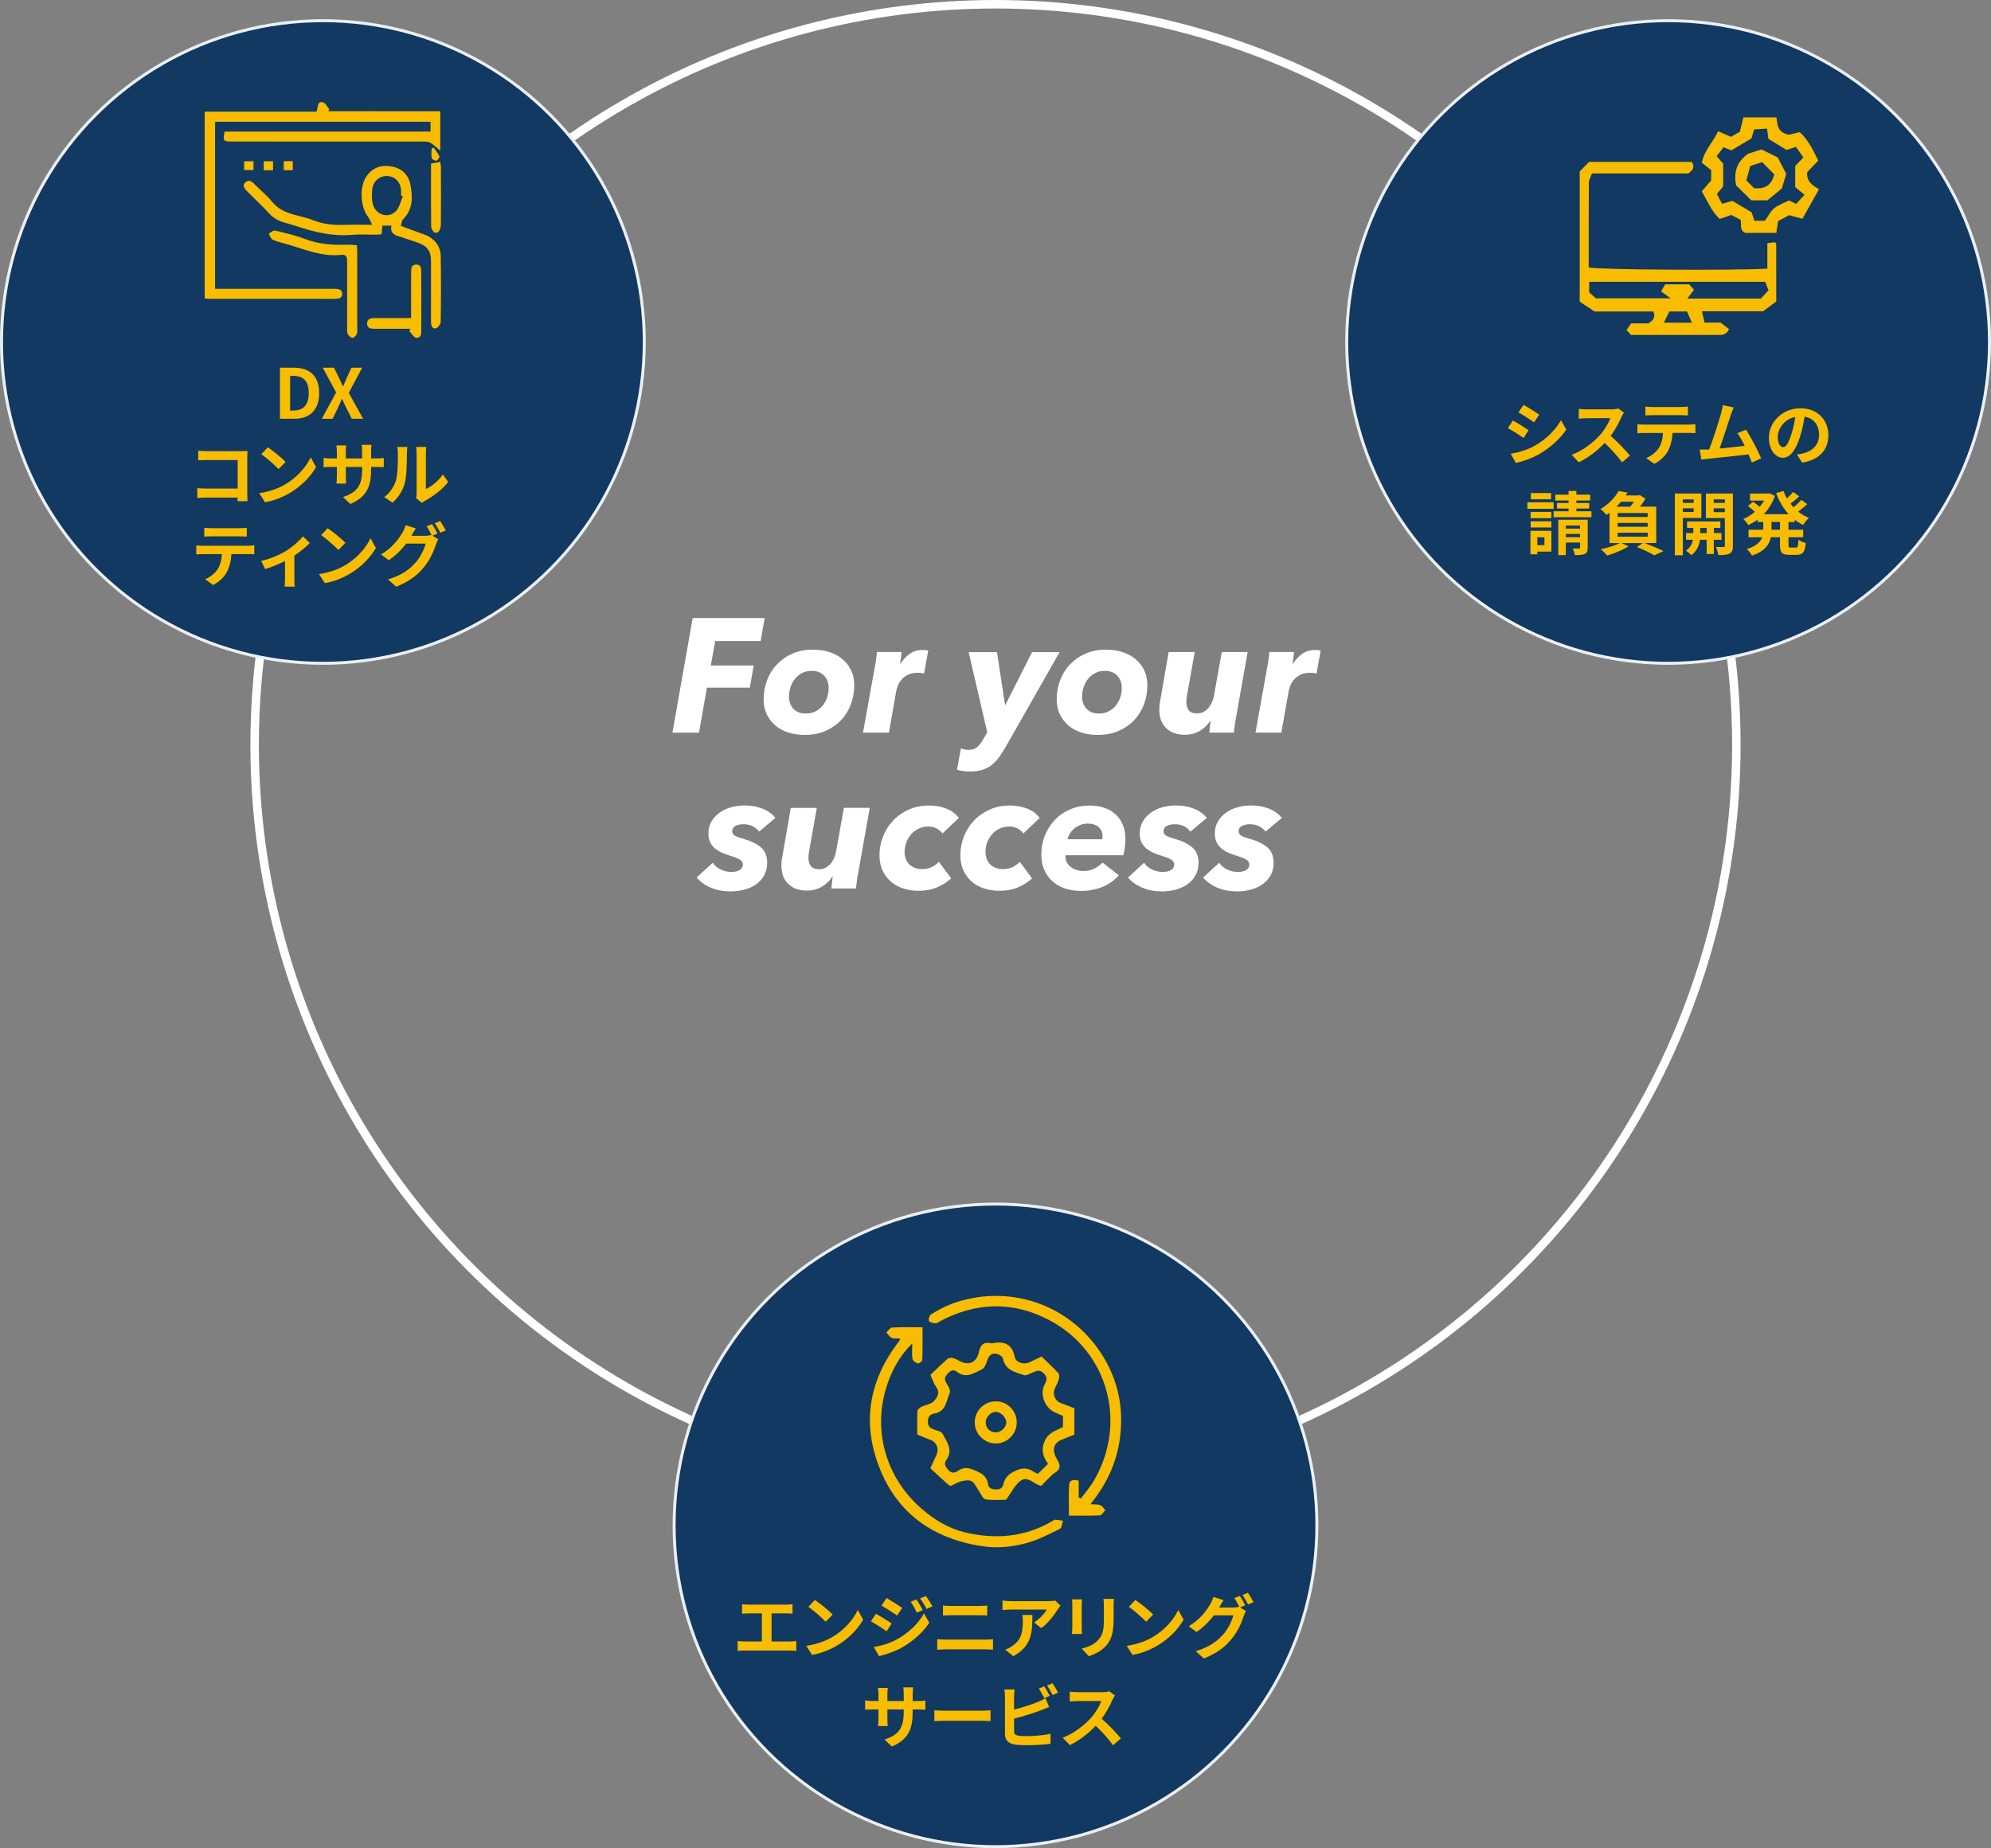 <?xml version="1.0" encoding="utf-8"?>
<!-- Generator: Adobe Illustrator 28.3.0, SVG Export Plug-In . SVG Version: 6.00 Build 0)  -->
<svg version="1.1" id="レイヤー_1" xmlns="http://www.w3.org/2000/svg" xmlns:xlink="http://www.w3.org/1999/xlink" x="0px"
	 y="0px" viewBox="0 0 664.28 616.77" style="enable-background:new 0 0 664.28 616.77;" xml:space="preserve">
<rect x="0" y="0" width="664.28" height="616.77" fill="#808080" stroke="none"/>
<style type="text/css">
	.st0{fill:#FFFFFF;}
	.st1{fill:none;stroke:#FFFFFF;stroke-width:2.835;stroke-miterlimit:10;}
	.st2{fill:#113961;stroke:#ECEFF2;stroke-miterlimit:10;}
	.st3{fill:#F8BD00;}
</style>
<g>
	<path class="st0" d="M238.62,213.94l-1.46,8.15h14.31l-1.3,7.4h-14.31l-2.65,15.01h-8.86l6.75-38.23h24.03l-1.35,7.67H238.62z"/>
	<path class="st0" d="M268.43,245.26c-1.94,0-3.75-0.27-5.43-0.81s-3.11-1.32-4.32-2.35c-1.21-1.03-2.16-2.27-2.86-3.73
		c-0.7-1.46-1.05-3.1-1.05-4.94c0-2.23,0.38-4.36,1.13-6.37c0.76-2.02,1.84-3.78,3.27-5.29c1.42-1.51,3.14-2.72,5.16-3.62
		c2.02-0.9,4.3-1.35,6.86-1.35c1.98,0,3.82,0.27,5.51,0.81c1.69,0.54,3.15,1.32,4.37,2.35c1.22,1.03,2.19,2.27,2.89,3.73
		c0.7,1.46,1.05,3.1,1.05,4.94c0,2.27-0.38,4.41-1.13,6.43c-0.76,2.02-1.85,3.78-3.29,5.29c-1.44,1.51-3.18,2.71-5.21,3.59
		C273.33,244.82,271.02,245.26,268.43,245.26z M276.47,229.55c0-1.62-0.5-2.97-1.49-4.05c-0.99-1.08-2.38-1.62-4.18-1.62
		c-1.15,0-2.2,0.23-3.13,0.7c-0.94,0.47-1.73,1.1-2.38,1.89c-0.65,0.79-1.15,1.71-1.51,2.75c-0.36,1.04-0.54,2.14-0.54,3.29
		c0,1.62,0.49,2.96,1.46,4.02c0.97,1.06,2.36,1.59,4.16,1.59c1.15,0,2.2-0.22,3.13-0.68c0.94-0.45,1.74-1.07,2.4-1.86
		c0.67-0.79,1.18-1.71,1.54-2.75C276.29,231.8,276.47,230.7,276.47,229.55z"/>
	<path class="st0" d="M300.4,221.56c0.87-1.37,1.9-2.48,3.11-3.35c1.21-0.86,2.65-1.3,4.35-1.3c0.32,0,0.66,0.02,1,0.05
		c0.34,0.04,0.62,0.09,0.84,0.16l-1.4,7.67c-0.4-0.11-0.77-0.18-1.13-0.22c-0.36-0.04-0.7-0.05-1.03-0.05
		c-1.26,0-2.32,0.22-3.19,0.65c-0.86,0.43-1.58,0.96-2.13,1.59c-0.56,0.63-0.97,1.31-1.24,2.02c-0.27,0.72-0.46,1.35-0.57,1.89
		l-2.43,13.82h-8.64l3.83-21.33c0.14-0.68,0.3-1.57,0.46-2.65c0.16-1.08,0.28-2.05,0.35-2.92h8.21c0,0.18-0.02,0.44-0.05,0.78
		c-0.04,0.34-0.08,0.7-0.13,1.08c-0.05,0.38-0.11,0.76-0.16,1.13c-0.05,0.38-0.1,0.69-0.13,0.95H300.4z"/>
	<path class="st0" d="M335.93,248.56c-0.79,1.4-1.57,2.66-2.35,3.78c-0.78,1.12-1.62,2.05-2.54,2.81c-0.92,0.76-1.97,1.33-3.16,1.73
		c-1.19,0.4-2.57,0.59-4.16,0.59c-1.69,0-3.17-0.2-4.43-0.59l1.3-7.13c0.79,0.32,1.64,0.49,2.54,0.49c1.26,0,2.24-0.32,2.94-0.95
		c0.7-0.63,1.38-1.52,2.03-2.67l1.29-2.21l-6.21-26.78h9.45l2.7,17.6h0.11l8.91-17.6h9.18L335.93,248.56z"/>
	<path class="st0" d="M366.22,245.26c-1.94,0-3.75-0.27-5.43-0.81c-1.68-0.54-3.12-1.32-4.32-2.35c-1.21-1.03-2.16-2.27-2.86-3.73
		c-0.7-1.46-1.05-3.1-1.05-4.94c0-2.23,0.38-4.36,1.13-6.37c0.76-2.02,1.84-3.78,3.27-5.29c1.42-1.51,3.14-2.72,5.16-3.62
		c2.02-0.9,4.3-1.35,6.86-1.35c1.98,0,3.82,0.27,5.51,0.81c1.69,0.54,3.15,1.32,4.38,2.35c1.22,1.03,2.19,2.27,2.89,3.73
		s1.05,3.1,1.05,4.94c0,2.27-0.38,4.41-1.13,6.43c-0.76,2.02-1.85,3.78-3.29,5.29s-3.18,2.71-5.21,3.59
		C371.13,244.82,368.81,245.26,366.22,245.26z M374.27,229.55c0-1.62-0.5-2.97-1.49-4.05c-0.99-1.08-2.38-1.62-4.18-1.62
		c-1.15,0-2.2,0.23-3.13,0.7c-0.94,0.47-1.73,1.1-2.38,1.89c-0.65,0.79-1.15,1.71-1.51,2.75c-0.36,1.04-0.54,2.14-0.54,3.29
		c0,1.62,0.49,2.96,1.46,4.02c0.97,1.06,2.36,1.59,4.16,1.59c1.15,0,2.2-0.22,3.13-0.68c0.94-0.45,1.74-1.07,2.4-1.86
		c0.67-0.79,1.18-1.71,1.54-2.75C374.09,231.8,374.27,230.7,374.27,229.55z"/>
	<path class="st0" d="M403.75,240.62c-0.83,1.3-1.97,2.39-3.43,3.27c-1.46,0.88-3.12,1.32-5,1.32c-1.48,0-2.75-0.23-3.83-0.67
		s-1.97-1.05-2.67-1.81c-0.7-0.76-1.21-1.63-1.54-2.62c-0.32-0.99-0.49-2.03-0.49-3.11c0-0.47,0.02-0.94,0.05-1.43
		c0.04-0.49,0.11-0.98,0.21-1.49l2.86-16.47h8.7l-2.59,14.58c-0.07,0.4-0.13,0.78-0.16,1.16c-0.04,0.38-0.05,0.75-0.05,1.11
		c0,0.97,0.26,1.82,0.78,2.54c0.52,0.72,1.45,1.08,2.78,1.08c0.79,0,1.5-0.16,2.13-0.49c0.63-0.32,1.18-0.76,1.65-1.3
		s0.87-1.17,1.19-1.89c0.32-0.72,0.56-1.48,0.7-2.27l2.59-14.53h8.64l-3.78,21.33c-0.14,0.68-0.3,1.57-0.46,2.65
		s-0.28,2.05-0.35,2.92h-8.21c0.04-0.43,0.1-1.05,0.19-1.86s0.17-1.48,0.24-2.02H403.75z"/>
	<path class="st0" d="M431.35,221.56c0.86-1.37,1.9-2.48,3.1-3.35c1.21-0.86,2.65-1.3,4.35-1.3c0.32,0,0.66,0.02,1,0.05
		c0.34,0.04,0.62,0.09,0.84,0.16l-1.4,7.67c-0.4-0.11-0.77-0.18-1.13-0.22c-0.36-0.04-0.7-0.05-1.03-0.05
		c-1.26,0-2.32,0.22-3.19,0.65c-0.86,0.43-1.57,0.96-2.13,1.59c-0.56,0.63-0.97,1.31-1.24,2.02c-0.27,0.72-0.46,1.35-0.57,1.89
		l-2.43,13.82h-8.64l3.83-21.33c0.14-0.68,0.3-1.57,0.46-2.65c0.16-1.08,0.28-2.05,0.35-2.92h8.21c0,0.18-0.02,0.44-0.05,0.78
		c-0.04,0.34-0.08,0.7-0.14,1.08c-0.05,0.38-0.11,0.76-0.16,1.13c-0.05,0.38-0.1,0.69-0.13,0.95H431.35z"/>
	<path class="st0" d="M237.81,287.92c0.68,1.01,1.59,1.77,2.73,2.29c1.13,0.52,2.29,0.78,3.48,0.78c1.15,0,2.08-0.22,2.78-0.65
		s1.05-1.03,1.05-1.78c0-0.72-0.32-1.28-0.97-1.67c-0.65-0.4-1.6-0.79-2.86-1.19c-1.26-0.36-2.37-0.76-3.32-1.21
		c-0.95-0.45-1.75-0.97-2.4-1.57s-1.13-1.28-1.46-2.05c-0.32-0.77-0.49-1.68-0.49-2.73c0-1.48,0.33-2.79,1-3.94
		c0.67-1.15,1.55-2.13,2.65-2.94c1.1-0.81,2.38-1.42,3.86-1.84c1.47-0.41,3.02-0.62,4.64-0.62c2.09,0,4.04,0.35,5.86,1.05
		c1.82,0.7,3.27,1.74,4.35,3.1l-5.45,4.59c-0.5-0.72-1.2-1.31-2.08-1.78c-0.88-0.47-1.94-0.7-3.16-0.7c-0.94,0-1.79,0.18-2.57,0.54
		c-0.77,0.36-1.16,0.97-1.16,1.84c0,0.61,0.29,1.09,0.86,1.43c0.58,0.34,1.46,0.68,2.65,1c2.52,0.68,4.51,1.63,5.97,2.83
		c1.46,1.21,2.19,2.96,2.19,5.27c0,1.62-0.35,3.03-1.05,4.24c-0.7,1.21-1.62,2.2-2.75,2.97c-1.13,0.77-2.43,1.35-3.89,1.73
		s-2.94,0.57-4.46,0.57c-2.48,0-4.7-0.41-6.64-1.24c-1.94-0.83-3.53-1.96-4.75-3.4L237.81,287.92z"/>
	<path class="st0" d="M277.66,292.62c-0.83,1.3-1.97,2.39-3.43,3.27c-1.46,0.88-3.12,1.32-4.99,1.32c-1.48,0-2.75-0.23-3.83-0.67
		s-1.97-1.05-2.67-1.81c-0.7-0.76-1.21-1.63-1.54-2.62c-0.32-0.99-0.49-2.03-0.49-3.11c0-0.47,0.02-0.94,0.05-1.43
		c0.04-0.49,0.11-0.98,0.22-1.49l2.86-16.47h8.69l-2.59,14.58c-0.07,0.4-0.13,0.78-0.16,1.16c-0.04,0.38-0.05,0.75-0.05,1.11
		c0,0.97,0.26,1.82,0.78,2.54c0.52,0.72,1.45,1.08,2.78,1.08c0.79,0,1.5-0.16,2.13-0.49c0.63-0.32,1.18-0.76,1.65-1.3
		c0.47-0.54,0.86-1.17,1.19-1.89c0.32-0.72,0.56-1.48,0.7-2.27l2.59-14.53h8.64l-3.78,21.33c-0.14,0.68-0.3,1.57-0.46,2.65
		s-0.28,2.05-0.35,2.92h-8.21c0.04-0.43,0.1-1.05,0.19-1.86c0.09-0.81,0.17-1.48,0.24-2.02H277.66z"/>
	<path class="st0" d="M314.44,278.15c-0.4-0.61-1.02-1.15-1.86-1.62c-0.85-0.47-1.79-0.7-2.83-0.7c-1.15,0-2.21,0.22-3.19,0.67
		c-0.97,0.45-1.81,1.07-2.51,1.86c-0.7,0.79-1.25,1.69-1.65,2.72c-0.4,1.02-0.59,2.09-0.59,3.2c0,0.75,0.12,1.48,0.35,2.18
		c0.23,0.7,0.58,1.31,1.05,1.83s1.07,0.94,1.81,1.26c0.74,0.32,1.61,0.48,2.62,0.48c1.3,0,2.39-0.23,3.29-0.7
		c0.9-0.47,1.67-1.04,2.32-1.73l4.1,5.53c-1.4,1.27-2.99,2.28-4.75,3.02c-1.76,0.74-3.8,1.12-6.1,1.12c-1.94,0-3.73-0.28-5.35-0.84
		c-1.62-0.56-3-1.36-4.13-2.4c-1.13-1.04-2.02-2.29-2.65-3.73c-0.63-1.44-0.95-3.06-0.95-4.86c0-2.2,0.4-4.29,1.19-6.29
		c0.79-2,1.91-3.76,3.35-5.29c1.44-1.53,3.18-2.75,5.21-3.67c2.03-0.92,4.29-1.38,6.78-1.38c2.05,0,3.97,0.34,5.75,1.03
		c1.78,0.68,3.18,1.73,4.18,3.13L314.44,278.15z"/>
	<path class="st0" d="M341.44,278.15c-0.4-0.61-1.02-1.15-1.86-1.62c-0.85-0.47-1.79-0.7-2.84-0.7c-1.15,0-2.21,0.22-3.19,0.67
		c-0.97,0.45-1.81,1.07-2.51,1.86c-0.7,0.79-1.25,1.69-1.65,2.72c-0.4,1.02-0.59,2.09-0.59,3.2c0,0.75,0.12,1.48,0.35,2.18
		c0.23,0.7,0.58,1.31,1.05,1.83s1.07,0.94,1.81,1.26c0.74,0.32,1.61,0.48,2.62,0.48c1.3,0,2.39-0.23,3.29-0.7
		c0.9-0.47,1.67-1.04,2.32-1.73l4.1,5.53c-1.4,1.27-2.99,2.28-4.75,3.02c-1.77,0.74-3.8,1.12-6.1,1.12c-1.94,0-3.73-0.28-5.35-0.84
		c-1.62-0.56-3-1.36-4.13-2.4c-1.13-1.04-2.02-2.29-2.65-3.73c-0.63-1.44-0.95-3.06-0.95-4.86c0-2.2,0.4-4.29,1.19-6.29
		c0.79-2,1.91-3.76,3.35-5.29c1.44-1.53,3.18-2.75,5.21-3.67c2.03-0.92,4.29-1.38,6.78-1.38c2.05,0,3.97,0.34,5.75,1.03
		c1.78,0.68,3.18,1.73,4.18,3.13L341.44,278.15z"/>
	<path class="st0" d="M355.53,285.38c-0.04,0.14-0.05,0.31-0.05,0.49c0,0.76,0.17,1.43,0.51,2.02s0.79,1.1,1.35,1.51
		c0.56,0.41,1.19,0.73,1.89,0.95c0.7,0.22,1.43,0.32,2.19,0.32c1.37,0,2.57-0.25,3.62-0.76c1.04-0.5,1.98-1.19,2.81-2.05l5.46,4.27
		c-1.73,1.84-3.65,3.16-5.78,3.97s-4.41,1.22-6.86,1.22c-1.87,0-3.61-0.26-5.21-0.78c-1.6-0.52-3-1.3-4.19-2.32
		c-1.19-1.03-2.12-2.3-2.81-3.81c-0.69-1.51-1.03-3.24-1.03-5.18c0-2.3,0.41-4.46,1.21-6.45c0.81-2,1.93-3.73,3.35-5.21
		c1.42-1.48,3.12-2.64,5.1-3.48c1.98-0.85,4.16-1.27,6.54-1.27c1.76,0,3.38,0.25,4.83,0.76c1.46,0.5,2.71,1.23,3.75,2.19
		c1.04,0.95,1.85,2.13,2.43,3.54c0.57,1.4,0.86,3.02,0.86,4.86c0,0.65-0.06,1.47-0.19,2.46c-0.12,0.99-0.3,1.92-0.51,2.78H355.53z
		 M367.79,280.09c0.04-0.18,0.05-0.36,0.05-0.54c0-0.18,0-0.36,0-0.54c0-1.19-0.42-2.18-1.27-2.97c-0.85-0.79-2.06-1.19-3.64-1.19
		c-0.97,0-1.85,0.17-2.62,0.51c-0.77,0.34-1.45,0.77-2.03,1.27c-0.58,0.5-1.04,1.06-1.4,1.67c-0.36,0.61-0.61,1.21-0.76,1.78H367.79
		z"/>
	<path class="st0" d="M381.72,287.92c0.68,1.01,1.59,1.77,2.73,2.29c1.13,0.52,2.29,0.78,3.48,0.78c1.15,0,2.08-0.22,2.78-0.65
		c0.7-0.43,1.05-1.03,1.05-1.78c0-0.72-0.32-1.28-0.97-1.67c-0.65-0.4-1.6-0.79-2.86-1.19c-1.26-0.36-2.37-0.76-3.32-1.21
		c-0.95-0.45-1.75-0.97-2.4-1.57s-1.13-1.28-1.46-2.05c-0.32-0.77-0.49-1.68-0.49-2.73c0-1.48,0.33-2.79,1-3.94
		c0.67-1.15,1.55-2.13,2.65-2.94c1.1-0.81,2.38-1.42,3.86-1.84c1.47-0.41,3.02-0.62,4.64-0.62c2.09,0,4.04,0.35,5.86,1.05
		c1.82,0.7,3.27,1.74,4.35,3.1l-5.45,4.59c-0.51-0.72-1.2-1.31-2.08-1.78c-0.88-0.47-1.94-0.7-3.16-0.7c-0.94,0-1.79,0.18-2.56,0.54
		c-0.78,0.36-1.16,0.97-1.16,1.84c0,0.61,0.29,1.09,0.86,1.43c0.58,0.34,1.46,0.68,2.65,1c2.52,0.68,4.51,1.63,5.97,2.83
		c1.46,1.21,2.19,2.96,2.19,5.27c0,1.62-0.35,3.03-1.05,4.24c-0.7,1.21-1.62,2.2-2.75,2.97c-1.13,0.77-2.43,1.35-3.89,1.73
		c-1.46,0.38-2.94,0.57-4.46,0.57c-2.48,0-4.7-0.41-6.64-1.24c-1.95-0.83-3.53-1.96-4.75-3.4L381.72,287.92z"/>
	<path class="st0" d="M406.78,287.92c0.68,1.01,1.59,1.77,2.73,2.29c1.13,0.52,2.29,0.78,3.48,0.78c1.15,0,2.08-0.22,2.78-0.65
		c0.7-0.43,1.05-1.03,1.05-1.78c0-0.72-0.32-1.28-0.97-1.67c-0.65-0.4-1.6-0.79-2.86-1.19c-1.26-0.36-2.37-0.76-3.32-1.21
		c-0.96-0.45-1.76-0.97-2.4-1.57c-0.65-0.59-1.13-1.28-1.46-2.05c-0.32-0.77-0.49-1.68-0.49-2.73c0-1.48,0.33-2.79,1-3.94
		c0.67-1.15,1.55-2.13,2.65-2.94c1.1-0.81,2.38-1.42,3.86-1.84c1.48-0.41,3.03-0.62,4.64-0.62c2.09,0,4.04,0.35,5.86,1.05
		c1.82,0.7,3.27,1.74,4.35,3.1l-5.46,4.59c-0.5-0.72-1.2-1.31-2.08-1.78c-0.88-0.47-1.94-0.7-3.16-0.7c-0.94,0-1.79,0.18-2.56,0.54
		c-0.78,0.36-1.16,0.97-1.16,1.84c0,0.61,0.29,1.09,0.86,1.43c0.58,0.34,1.46,0.68,2.65,1c2.52,0.68,4.51,1.63,5.97,2.83
		c1.46,1.21,2.19,2.96,2.19,5.27c0,1.62-0.35,3.03-1.05,4.24c-0.7,1.21-1.62,2.2-2.75,2.97c-1.13,0.77-2.43,1.35-3.89,1.73
		c-1.46,0.38-2.94,0.57-4.46,0.57c-2.48,0-4.7-0.41-6.64-1.24s-3.53-1.96-4.75-3.4L406.78,287.92z"/>
</g>
<circle class="st1" cx="332.14" cy="248.6" r="247.18"/>
<circle class="st2" cx="107.73" cy="114.13" r="107.23"/>
<g>
	<path class="st3" d="M93.4,122.71h4.67c5.2,0,8.42,2.71,8.42,8.46c0,5.73-3.22,8.58-8.23,8.58H93.4V122.71z M97.86,137.01
		c3.17,0,5.15-1.7,5.15-5.84c0-4.16-1.98-5.73-5.15-5.73H96.8v11.57H97.86z"/>
	<path class="st3" d="M112.15,130.96l-4.48-8.26h3.77l1.7,3.52c0.41,0.8,0.76,1.63,1.26,2.69h0.11c0.41-1.06,0.76-1.89,1.13-2.69
		l1.61-3.52h3.59l-4.48,8.42l4.78,8.62h-3.77l-1.91-3.77c-0.44-0.87-0.83-1.77-1.33-2.81h-0.09c-0.41,1.03-0.83,1.93-1.24,2.81
		l-1.82,3.77h-3.61L112.15,130.96z"/>
	<path class="st3" d="M68.96,150.56h11.59c0.67,0,1.63-0.02,2.02-0.05c-0.02,0.53-0.07,1.45-0.07,2.12v11.91
		c0,0.8,0.05,2.02,0.09,2.71h-3.33c0.02-0.37,0.02-0.76,0.02-1.2H68.8c-0.9,0-2.21,0.07-2.97,0.14v-3.29
		c0.8,0.07,1.84,0.14,2.87,0.14h10.6v-9.52H68.98c-0.97,0-2.21,0.05-2.85,0.09v-3.2C66.98,150.51,68.18,150.56,68.96,150.56z"/>
	<path class="st3" d="M95.29,161.57c3.93-2.32,6.92-5.84,8.37-8.95l1.79,3.24c-1.75,3.1-4.81,6.28-8.51,8.51
		c-2.32,1.4-5.29,2.69-8.53,3.24l-1.93-3.04C90.07,164.08,93.05,162.91,95.29,161.57z M95.29,154.15l-2.35,2.39
		c-1.2-1.29-4.07-3.79-5.75-4.97l2.16-2.3C90.96,150.35,93.95,152.74,95.29,154.15z"/>
	<path class="st3" d="M116.9,168.2l-2.46-2.32c4.44-1.54,6.39-3.52,6.39-9.18v-0.87h-5.45v3.13c0,1.01,0.07,1.95,0.09,2.41h-3.22
		c0.07-0.46,0.14-1.38,0.14-2.41v-3.13h-1.95c-1.15,0-1.98,0.05-2.48,0.09v-3.13c0.39,0.07,1.33,0.21,2.48,0.21h1.95v-2.28
		c0-0.67-0.07-1.38-0.14-2.07h3.26c-0.07,0.44-0.14,1.17-0.14,2.07V153h5.45v-2.41c0-0.92-0.07-1.68-0.14-2.14h3.29
		c-0.07,0.46-0.16,1.22-0.16,2.14V153h1.7c1.22,0,1.91-0.05,2.53-0.16v3.06c-0.51-0.05-1.31-0.07-2.53-0.07h-1.7v0.76
		C123.83,162.29,122.45,165.76,116.9,168.2z"/>
	<path class="st3" d="M132.08,160.4c0.64-1.98,0.67-6.32,0.67-9.11c0-0.92-0.07-1.54-0.21-2.12h3.38c-0.02,0.11-0.16,1.13-0.16,2.09
		c0,2.71-0.07,7.57-0.69,9.89c-0.69,2.6-2.14,4.85-4.09,6.6l-2.8-1.86C130.19,164.47,131.43,162.35,132.08,160.4z M139,164.54
		v-13.41c0-1.03-0.16-1.91-0.18-1.98h3.43c-0.02,0.07-0.16,0.97-0.16,2v12.03c1.86-0.8,4.14-2.62,5.68-4.85l1.77,2.53
		c-1.91,2.48-5.22,4.97-7.8,6.28c-0.51,0.28-0.78,0.51-0.99,0.69l-1.93-1.59C138.91,165.8,139,165.16,139,164.54z"/>
	<path class="st3" d="M67.69,182.13h15.06c0.48,0,1.5-0.05,2.09-0.14v2.99c-0.57-0.05-1.45-0.07-2.09-0.07h-5.54
		c-0.14,2.37-0.64,4.3-1.47,5.91c-0.81,1.59-2.58,3.38-4.62,4.42l-2.69-1.95c1.63-0.62,3.24-1.95,4.16-3.29
		c0.94-1.43,1.33-3.15,1.43-5.08h-6.32c-0.69,0-1.56,0.05-2.21,0.09V182C66.18,182.07,66.98,182.13,67.69,182.13z M70.61,176.27
		h9.24c0.78,0,1.7-0.05,2.48-0.16v2.97c-0.78-0.05-1.68-0.09-2.48-0.09h-9.22c-0.8,0-1.77,0.05-2.48,0.09v-2.97
		C68.91,176.22,69.86,176.27,70.61,176.27z"/>
	<path class="st3" d="M95.35,183.9c2.23-1.36,4.55-3.43,5.73-4.92l2.28,2.23c-1.08,1.2-3.1,2.83-5.15,4.19v7.89
		c0,0.8,0.02,2.02,0.16,2.48h-3.4c0.05-0.46,0.12-1.68,0.12-2.48v-6.07c-2.02,1.01-4.6,2.07-6.6,2.69l-1.36-2.71
		C90.11,186.55,93.54,185.01,95.35,183.9z"/>
	<path class="st3" d="M115.25,188.57c3.93-2.32,6.92-5.84,8.37-8.95l1.79,3.24c-1.75,3.1-4.81,6.28-8.51,8.51
		c-2.32,1.4-5.29,2.69-8.53,3.24l-1.93-3.04C110.03,191.08,113.02,189.91,115.25,188.57z M115.25,181.15l-2.35,2.39
		c-1.2-1.29-4.07-3.79-5.75-4.97l2.16-2.3C110.92,177.35,113.91,179.74,115.25,181.15z"/>
	<path class="st3" d="M145.97,178.06l-1.7,0.71l1.95,1.2c-0.25,0.44-0.57,1.08-0.76,1.66c-0.62,2.05-1.93,5.1-4.02,7.66
		c-2.18,2.69-4.94,4.78-9.27,6.51l-2.71-2.44c4.69-1.4,7.24-3.4,9.27-5.7c1.56-1.77,2.9-4.55,3.27-6.25h-6.46
		c-1.54,2-3.54,4.02-5.82,5.56l-2.58-1.93c4.02-2.44,6.05-5.43,7.17-7.4c0.34-0.55,0.83-1.61,1.04-2.39l3.38,1.1
		c-0.55,0.8-1.15,1.84-1.4,2.35c-0.02,0.05-0.05,0.07-0.07,0.11h4.6c0.71,0,1.49-0.11,2-0.28l0.16,0.09
		c-0.46-0.92-1.1-2.14-1.68-2.97l1.82-0.74C144.72,175.74,145.55,177.21,145.97,178.06z M148.73,177.01l-1.82,0.78
		c-0.48-0.97-1.22-2.3-1.86-3.17l1.82-0.74C147.46,174.73,148.31,176.2,148.73,177.01z"/>
</g>
<g>
	<path class="st3" d="M146.89,37.13c0,4.6,0,8.73,0,13.16c-1.2-0.98-2.18-2.01-3.37-2.69c-0.72-0.41-1.76-0.35-2.65-0.35
		c-21.24-0.02-42.48-0.01-63.72-0.02c-2.64,0-2.82-0.25-2.22-3.31c22.8,0,45.68,0,68.72,0c0-1.26,0-2.19,0-3.28
		c-23.94,0-47.81,0-71.89,0c0,18.47,0,36.91,0,55.74c2.26,0,4.47,0,6.68,0c11.07,0,22.15,0.01,33.22,0c1.3,0,2.57,0.2,2.51,1.79
		c-0.05,1.44-1.25,1.57-2.48,1.57c-13.88-0.02-27.76-0.01-41.63-0.02c-0.54,0-1.09-0.07-1.76-0.12c0-20.76,0-41.4,0-62.34
		c12.47,0,24.9,0,37.26,0c0.73-1.31,0.03-3.58,2.21-3.12c0.83,0.18,1.41,1.52,2.1,2.33c-0.12,0.21-0.24,0.43-0.36,0.64
		C121.95,37.13,134.37,37.13,146.89,37.13z"/>
</g>
<g>
	<path class="st3" d="M127.57,75.3c-0.08,0.93-0.15,1.82-0.24,2.87c-0.66,0.06-1.27,0.15-1.88,0.15c-2.66,0.02-5.34-0.19-7.99,0.05
		c-6.5,0.58-12.62-0.9-18.68-2.95c-1.19-0.4-2.41-0.71-3.61-1.06c-2.11-0.6-3.95-1.54-5.48-3.24c-2.28-2.53-4.82-4.83-7.21-7.26
		c-0.84-0.85-1.85-1.9-0.61-3.02c1.07-0.96,2.1-0.39,3.06,0.63c1.86,1.97,4.07,3.63,5.74,5.74c2.25,2.84,5.27,3.9,8.54,4.73
		c1.76,0.45,3.55,0.85,5.22,1.53c3.32,1.33,6.74,1.69,10.28,1.57c2.93-0.1,5.86-0.02,9.44-0.02c-0.55-1.12-0.78-1.92-1.26-2.52
		c-2.65-3.33-3.03-9.97-0.76-13.45c2.11-3.23,5.21-4.15,8.74-3.46c3.22,0.62,5.44,2.78,6.05,5.98c0.79,4.11,0.95,8.24-2.42,11.59
		c-0.48,0.48-0.5,1.42-0.76,2.22c2.74,1.01,5.14,1.95,7.57,2.78c3.35,1.14,5.67,3.75,5.73,7.23c0.14,7.36,0.11,14.72-0.01,22.07
		c-0.01,0.76-1.01,2.04-1.67,2.13c-1.27,0.17-1.56-1.03-1.56-2.2c0.02-6.73,0.01-13.46,0.01-20.18c0-3.48-1.33-5.24-4.67-6.31
		c-2.06-0.66-4.08-1.45-6.15-2.06c-1.74-0.51-2.88-1.35-2.39-3.53C129.52,75.3,128.6,75.3,127.57,75.3z M134.4,65.49
		c-0.19-0.09-0.38-0.17-0.57-0.26c0-0.49,0.01-0.98,0-1.47c-0.07-2.85-1.91-4.87-4.57-5.01c-2.6-0.14-4.77,1.69-5.07,4.52
		c-0.16,1.51-0.17,3.1,0.14,4.58c0.77,3.74,5.07,5.3,7.73,2.65C133.28,69.28,133.65,67.19,134.4,65.49z"/>
</g>
<g>
	<path class="st3" d="M119.06,81.84c0.05,0.88,0.12,1.56,0.12,2.24c0.01,8.55,0.01,17.09,0.01,25.64c0,0.63,0.08,1.35-0.19,1.85
		c-0.29,0.53-1.01,1.24-1.45,1.18c-0.58-0.08-1.28-0.73-1.54-1.31c-0.29-0.66-0.19-1.51-0.19-2.28c-0.01-7.29-0.02-14.57,0-21.86
		c0-1.35-0.19-2.45-1.9-2.25c-6.51,0.75-12.34-1.92-18.36-3.6c-1.54-0.43-3.14-0.78-4.58-1.46c-0.62-0.29-0.9-1.31-1.34-2
		c0.71-0.37,1.51-1.18,2.1-1.04c3.33,0.77,6.7,1.53,9.87,2.76c4.7,1.82,9.5,2.13,14.43,1.95C116.99,81.62,117.94,81.76,119.06,81.84
		z"/>
</g>
<g>
	<path class="st3" d="M137.16,106.13c0-2.83,0-5.33,0-7.83c0-2.52-0.04-5.04,0.02-7.56c0.03-1.09-0.01-2.4,1.61-2.44
		c1.77-0.04,1.75,1.35,1.76,2.51c0.04,6.3,0.03,12.6,0.01,18.9c0,1.3,0.19,3.06-1.63,3.04c-0.8-0.01-1.58-1.46-2.37-2.26
		c0.13-0.25,0.26-0.51,0.39-0.76c-1.72,0-3.43,0-5.15,0c-2.31,0-4.62,0-6.93,0c-1.21,0-2.37-0.23-2.4-1.71
		c-0.03-1.6,1.19-1.87,2.47-1.87c3.15-0.01,6.3-0.01,9.45-0.01C135.16,106.13,135.92,106.13,137.16,106.13z"/>
</g>
<g>
	<path class="st3" d="M143.82,54.59c1.14-0.21,1.96-0.36,3.06-0.56c0.09,0.64,0.23,1.21,0.23,1.78c0.02,6.43,0.04,12.87-0.02,19.3
		c-0.01,0.76-0.34,1.61-0.77,2.25c-0.19,0.29-1.22,0.41-1.47,0.18c-0.49-0.46-0.98-1.21-0.99-1.85c-0.08-5.24-0.05-10.49-0.05-15.73
		C143.82,58.23,143.82,56.49,143.82,54.59z"/>
</g>
<g>
	<path class="st3" d="M91.09,53.81c0,1.04,0,1.97,0,3.02c-1.09,0-2.04,0-3.11,0c0-1.03,0-1.95,0-3.02
		C89,53.81,89.88,53.81,91.09,53.81z"/>
</g>
<g>
	<path class="st3" d="M84.58,53.82c0,1.09,0,1.91,0,2.93c-1,0-1.99,0-3.14,0c0-0.95,0-1.87,0-2.93
		C82.52,53.82,83.46,53.82,84.58,53.82z"/>
</g>
<g>
	<path class="st3" d="M94.68,53.78c1.05,0,1.93,0,3,0c0,1.02,0,1.94,0,3.01c-0.98,0-1.91,0-3,0C94.68,55.84,94.68,54.92,94.68,53.78
		z"/>
</g>
<g>
	<path class="st3" d="M144.67,49.23c0.67,0.97,1.45,1.88,1.93,2.94c0.14,0.3-0.55,1.34-0.99,1.44c-0.45,0.11-1.46-0.43-1.55-0.84
		c-0.23-1.01-0.08-2.1-0.08-3.16C144.21,49.48,144.44,49.35,144.67,49.23z"/>
</g>
<circle class="st2" cx="332.14" cy="509.05" r="107.23"/>
<g>
	<path class="st3" d="M249.76,535.5h12.51c0.69,0,1.49-0.07,2.16-0.14v3.15c-0.69-0.05-1.5-0.09-2.16-0.09h-4.85v9.38h6.09
		c0.83,0,1.56-0.09,2.16-0.18v3.33c-0.67-0.09-1.63-0.11-2.16-0.11h-15.15c-0.69,0-1.49,0.02-2.25,0.11v-3.33
		c0.71,0.11,1.54,0.18,2.25,0.18h5.84v-9.38h-4.44c-0.62,0-1.61,0.05-2.18,0.09v-3.15C248.18,535.43,249.12,535.5,249.76,535.5z"/>
	<path class="st3" d="M277.82,546.24c3.93-2.32,6.92-5.84,8.37-8.95l1.79,3.24c-1.75,3.1-4.81,6.28-8.51,8.51
		c-2.32,1.4-5.29,2.69-8.53,3.24l-1.93-3.04C272.59,548.74,275.58,547.57,277.82,546.24z M277.82,538.81l-2.35,2.39
		c-1.2-1.29-4.07-3.79-5.75-4.97l2.16-2.3C273.49,535.02,276.48,537.41,277.82,538.81z"/>
	<path class="st3" d="M297.5,541.8l-1.68,2.58c-1.31-0.92-3.7-2.46-5.24-3.29l1.66-2.53C293.8,539.39,296.33,540.97,297.5,541.8z
		 M299.34,547.04c3.91-2.18,7.13-5.33,8.95-8.62l1.77,3.13c-2.12,3.2-5.38,6.09-9.13,8.28c-2.35,1.31-5.66,2.46-7.68,2.83
		l-1.72-3.01C294.1,549.2,296.85,548.42,299.34,547.04z M301.02,536.6l-1.7,2.53c-1.29-0.9-3.68-2.44-5.2-3.29l1.66-2.53
		C297.29,534.14,299.82,535.75,301.02,536.6z M307.87,537.32l-2,0.85c-0.67-1.45-1.2-2.44-2.02-3.61l1.93-0.8
		C306.42,534.72,307.34,536.26,307.87,537.32z M311.09,536.07l-1.96,0.87c-0.74-1.45-1.31-2.35-2.16-3.5l1.95-0.8
		C309.64,533.57,310.54,535.06,311.09,536.07z"/>
	<path class="st3" d="M315.57,547.18h13.2c0.78,0,1.75-0.05,2.53-0.14v3.52c-0.8-0.09-1.84-0.14-2.53-0.14h-13.2
		c-0.9,0-2.02,0.07-2.87,0.14v-3.52C313.59,547.11,314.67,547.18,315.57,547.18z M317.31,535.94h9.52c0.92,0,1.91-0.07,2.55-0.14
		v3.33c-0.67-0.02-1.75-0.09-2.55-0.09h-9.5c-0.87,0-1.93,0.05-2.71,0.09v-3.33C315.45,535.89,316.53,535.94,317.31,535.94z"/>
	<path class="st3" d="M352.93,537.04c-1.08,1.79-3.27,4.69-5.52,6.3l-2.39-1.91c1.84-1.13,3.63-3.15,4.23-4.28h-11.98
		c-0.96,0-1.72,0.07-2.8,0.16v-3.2c0.87,0.14,1.84,0.23,2.8,0.23h12.39c0.64,0,1.91-0.07,2.35-0.21l1.82,1.7
		C353.57,536.14,353.14,536.7,352.93,537.04z M338.07,552.7l-2.69-2.18c0.74-0.25,1.56-0.64,2.41-1.26
		c2.92-2.02,3.47-4.46,3.47-8.23c0-0.71-0.05-1.33-0.16-2.07h3.34C344.44,544.65,344.33,549.34,338.07,552.7z"/>
	<path class="st3" d="M360.91,535.52v7.77c0,0.57,0.02,1.47,0.07,2h-3.33c0.02-0.44,0.12-1.33,0.12-2.02v-7.75
		c0-0.44-0.02-1.24-0.09-1.77h3.31C360.93,534.28,360.91,534.79,360.91,535.52z M371.55,535.87v4.55c0,4.94-0.96,7.08-2.67,8.97
		c-1.52,1.66-3.91,2.78-5.59,3.31l-2.39-2.53c2.28-0.53,4.14-1.4,5.52-2.9c1.59-1.72,1.88-3.45,1.88-7.04v-4.37
		c0-0.92-0.04-1.66-0.14-2.3h3.47C371.6,534.21,371.55,534.95,371.55,535.87z"/>
	<path class="st3" d="M384.74,546.24c3.93-2.32,6.92-5.84,8.37-8.95l1.79,3.24c-1.75,3.1-4.81,6.28-8.51,8.51
		c-2.32,1.4-5.29,2.69-8.53,3.24l-1.93-3.04C379.52,548.74,382.51,547.57,384.74,546.24z M384.74,538.81l-2.35,2.39
		c-1.2-1.29-4.07-3.79-5.75-4.97l2.16-2.3C380.42,535.02,383.41,537.41,384.74,538.81z"/>
	<path class="st3" d="M415.46,535.73l-1.7,0.71l1.95,1.2c-0.25,0.44-0.57,1.08-0.76,1.66c-0.62,2.05-1.93,5.1-4.03,7.66
		c-2.18,2.69-4.94,4.78-9.27,6.51l-2.71-2.44c4.69-1.4,7.24-3.4,9.27-5.7c1.56-1.77,2.9-4.55,3.27-6.25h-6.46
		c-1.54,2-3.54,4.02-5.82,5.56l-2.58-1.93c4.03-2.44,6.05-5.43,7.18-7.4c0.34-0.55,0.83-1.61,1.04-2.39l3.38,1.1
		c-0.55,0.8-1.15,1.84-1.4,2.35c-0.02,0.05-0.04,0.07-0.07,0.11h4.6c0.71,0,1.5-0.11,2-0.28l0.16,0.09
		c-0.46-0.92-1.1-2.14-1.68-2.97l1.82-0.74C414.22,533.41,415.05,534.88,415.46,535.73z M418.22,534.67l-1.82,0.78
		c-0.48-0.97-1.22-2.3-1.86-3.17l1.82-0.74C416.96,532.4,417.81,533.87,418.22,534.67z"/>
	<path class="st3" d="M297.59,582.86l-2.46-2.32c4.44-1.54,6.39-3.52,6.39-9.18v-0.87h-5.45v3.13c0,1.01,0.07,1.95,0.09,2.41h-3.22
		c0.07-0.46,0.14-1.38,0.14-2.41v-3.13h-1.96c-1.15,0-1.98,0.05-2.48,0.09v-3.13c0.39,0.07,1.33,0.21,2.48,0.21h1.96v-2.28
		c0-0.67-0.07-1.38-0.14-2.07h3.27c-0.07,0.44-0.14,1.17-0.14,2.07v2.28h5.45v-2.41c0-0.92-0.07-1.68-0.14-2.14h3.29
		c-0.07,0.46-0.16,1.22-0.16,2.14v2.41h1.7c1.22,0,1.91-0.05,2.53-0.16v3.06c-0.51-0.05-1.31-0.07-2.53-0.07h-1.7v0.76
		C304.51,576.95,303.13,580.42,297.59,582.86z"/>
	<path class="st3" d="M315.44,570.9h12.35c1.08,0,2.09-0.09,2.69-0.14v3.61c-0.55-0.02-1.72-0.11-2.69-0.11h-12.35
		c-1.31,0-2.85,0.05-3.7,0.11v-3.61C312.56,570.83,314.24,570.9,315.44,570.9z"/>
	<path class="st3" d="M338.33,566.17v4.35c2.71-0.67,5.91-1.68,7.96-2.55c0.83-0.32,1.61-0.69,2.51-1.24l1.24,2.92
		c-0.9,0.37-1.93,0.8-2.69,1.08c-2.32,0.92-6.03,2.07-9.01,2.81v4.25c0,0.99,0.46,1.24,1.49,1.45c0.69,0.09,1.63,0.14,2.67,0.14
		c2.39,0,6.12-0.3,8-0.8v3.36c-2.16,0.32-5.66,0.48-8.19,0.48c-1.5,0-2.88-0.09-3.86-0.25c-2-0.37-3.15-1.47-3.15-3.45v-12.53
		c0-0.51-0.07-1.7-0.19-2.39h3.4C338.4,564.46,338.33,565.52,338.33,566.17z M350.26,565.94l-1.86,0.78
		c-0.46-0.94-1.17-2.3-1.79-3.2l1.82-0.74C349,563.64,349.83,565.09,350.26,565.94z M353,564.88l-1.82,0.78
		c-0.48-0.97-1.22-2.3-1.86-3.17l1.82-0.74C351.76,562.6,352.61,564.07,353,564.88z"/>
	<path class="st3" d="M371.18,567.25c-0.78,1.79-2.07,4.25-3.61,6.32c2.28,1.98,5.06,4.92,6.42,6.58l-2.62,2.28
		c-1.49-2.07-3.63-4.42-5.79-6.51c-2.44,2.58-5.5,4.97-8.65,6.46l-2.37-2.48c3.7-1.38,7.27-4.19,9.43-6.6
		c1.52-1.72,2.92-4,3.43-5.63h-7.79c-0.96,0-2.23,0.14-2.71,0.16v-3.27c0.62,0.09,2.02,0.16,2.71,0.16h8.12
		c0.99,0,1.91-0.14,2.37-0.3l1.88,1.4C371.8,566.07,371.39,566.79,371.18,567.25z"/>
</g>
<g>
	<path class="st3" d="M358.46,469.99c0,2.94,0,5.74,0,8.77c-1.26,0.51-2.53,1.08-3.84,1.54c-2.67,0.93-3.64,2.93-2.55,5.51
		c0.26,0.61,0.59,1.2,0.92,1.78c0.93,1.63,0.72,2.88-1,3.89c-0.87,0.51-1.57,1.33-2.32,2.05c-0.74,0.72-1.43,1.49-2.22,2.32
		c-2.36-0.29-4.45-3.55-7.01-1.63c-1.85,1.39-2.94,3.8-4.76,6.29c-1.74,0-4.36,0.25-6.89-0.14c-0.86-0.13-1.5-1.83-2.21-2.84
		c-0.77-1.09-1.3-2.54-2.34-3.18c-0.86-0.53-2.36-0.3-3.48-0.02c-1.26,0.31-2.42,1.05-3.67,1.62c-0.47-0.35-0.9-0.63-1.27-0.98
		c-1.86-1.69-3.7-3.4-5.42-4.98c0.79-1.71,1.32-2.93,1.91-4.13c1.18-2.38,0.22-4.72-2.27-5.51c-0.28-0.09-0.56-0.19-0.83-0.3
		c-0.96-0.39-1.91-0.79-3.17-1.3c0-2.57-0.07-5.23,0.06-7.88c0.03-0.5,0.8-1.12,1.37-1.4c1.31-0.65,3.04-0.81,3.99-1.77
		c1.15-1.16,2.32-2.75,0.93-4.74c-0.79-1.13-1.22-2.5-1.98-4.13c1.89-1.78,3.79-3.65,5.8-5.4c0.38-0.33,1.22-0.37,1.75-0.22
		c0.91,0.26,1.76,0.76,2.62,1.19c2.55,1.27,4.93,0.32,5.82-2.37c0.12-0.35,0.16-0.72,0.25-1.08c0.49-1.94,1.45-3.22,3.73-2.72
		c0.28,0.06,0.6,0.05,0.89,0c3.85-0.7,6.44,0.34,7.29,4.62c0.38,1.92,3.06,2.67,4.96,1.77c1.26-0.6,2.52-1.22,3.98-1.93
		c1.9,1.86,3.85,3.63,5.61,5.57c0.39,0.43,0.32,1.52,0.12,2.2c-0.33,1.12-1.03,2.14-1.42,3.25c-0.67,1.9,0.39,3.96,2.27,4.6
		c0.49,0.17,0.99,0.32,1.47,0.5C356.46,469.17,357.35,469.54,358.46,469.99z M354.65,472.52c-0.89-0.39-1.69-0.76-2.51-1.09
		c-3.49-1.4-5.35-6.15-3.6-9.42c0.73-1.36,1.05-2.31-0.29-3.68c-1.38-1.42-2.42-0.83-3.73-0.29c-0.93,0.39-2.08,1.13-2.86,0.87
		c-2.93-0.98-6.26-1.6-7.04-5.51c-0.13-0.64-1.15-1.35-1.89-1.55c-2.02-0.56-2.88,0.69-3.45,2.46c-0.32,0.99-0.87,2.28-1.68,2.66
		c-2.63,1.24-5.3,3.26-8.39,0.79c-0.99-0.79-1.99-0.47-2.89,0.52c-0.87,0.95-1.48,1.72-0.68,3.08c0.62,1.05,1.59,2.58,1.24,3.4
		c-1.15,2.67-1.2,6.34-5.19,6.98c-1.37,0.22-2.09,0.99-2.12,2.6c-0.03,1.75,0.86,2.31,2.23,2.79c0.95,0.33,2.3,0.61,2.66,1.32
		c1.37,2.7,3.66,5.4,1.33,8.7c-0.99,1.4-0.37,2.33,0.65,3.46c1.19,1.32,2.35,0.83,3.34,0.15c1.85-1.3,3.44-0.9,5.38-0.11
		c2.28,0.92,4.08,1.92,4.48,4.58c0.23,1.54,1.36,1.81,2.81,1.82c1.52,0,2.07-0.67,2.4-2c0.53-2.13,1.9-3.28,4.01-4.24
		c2.36-1.07,4.14-0.98,6.11,0.41c0.52,0.36,1.18,0.54,1.34,0.61c1.19-1.17,2.17-2.13,3.36-3.31c-1.3-1.98-2.53-4.09-1.24-7.32
		c1.26-3.15,3.84-3.72,6.21-4.96C354.65,474.98,354.65,473.88,354.65,472.52z"/>
</g>
<g>
	<path class="st3" d="M356.64,505.79c0-3.57-0.16-6.98,0.07-10.35c0.1-1.51,1.49-1.85,3.19-1.29c0,1.81,0,3.7,0,5.59
		c0.25,0.12,0.5,0.25,0.74,0.37c1.5-2.07,3.21-4.02,4.47-6.22c11.01-19.13,4.61-42.8-14.77-53.2c-12.13-6.51-24.59-6.24-36.81,0.29
		c-0.45,0.24-0.94,0.68-1.37,0.64c-0.79-0.09-1.93-0.27-2.21-0.79c-0.26-0.5,0.15-1.87,0.67-2.19c2.21-1.32,4.47-2.63,6.88-3.51
		c17.84-6.57,37.5-0.71,48.66,14.74c6.5,9,8.99,19.14,7.47,30.27c-1.11,8.16-4.47,15.22-9.82,21.85c1.31,0.1,2.37-0.03,3.26,0.31
		c0.69,0.26,1.16,1.1,1.73,1.68c-0.62,0.6-1.22,1.69-1.88,1.73C363.61,505.89,360.27,505.79,356.64,505.79z"/>
</g>
<g>
	<path class="st3" d="M300.3,446.68c-1.05-0.05-2.03,0.14-2.77-0.19c-0.73-0.33-1.22-1.19-1.81-1.82c0.64-0.58,1.25-1.61,1.91-1.65
		c3.25-0.17,6.52-0.08,10.16-0.08c0,3.71,0.05,7.31-0.07,10.9c-0.01,0.43-1.1,1.26-1.49,1.16c-0.7-0.18-1.68-0.86-1.78-1.46
		c-0.26-1.48-0.08-3.04-0.08-5.19c-3.37,3.3-5.44,6.7-7.03,10.31c-6.99,15.86-2.9,33.6,10.27,44.95c4.19,3.61,8.95,6.47,14.26,7.75
		c10.09,2.44,19.96,1.67,29.16-3.7c0.32-0.19,0.66-0.51,0.98-0.5c0.88,0.04,1.76,0.22,2.64,0.34c-0.32,0.93-0.38,2.4-1.01,2.71
		c-3.57,1.75-7.17,3.63-10.97,4.69c-4.85,1.35-9.89,1.88-14.99,1.1c-17.89-2.73-30.13-12.49-35.52-29.78
		c-4.22-13.54-1.4-26.22,7.04-37.62c0.31-0.41,0.64-0.81,0.94-1.23C300.2,447.28,300.2,447.11,300.3,446.68z"/>
</g>
<g>
	<path class="st3" d="M332.29,481.72c-3.86,0.01-7.08-3.18-7.08-7.04c-0.01-3.89,3.16-7.03,7.07-7.02c3.78,0.01,6.89,3.1,6.95,6.92
		C339.29,478.47,336.14,481.71,332.29,481.72z M328.89,474.43c-0.14,1.93,1.22,3.48,3.16,3.6c1.69,0.11,3.55-1.49,3.69-3.16
		c0.14-1.56-1.62-3.54-3.27-3.69C330.85,471.03,329.01,472.7,328.89,474.43z"/>
</g>
<circle class="st2" cx="556.55" cy="114.13" r="107.23"/>
<g>
	<path class="st3" d="M510.01,143.58l-1.68,2.58c-1.31-0.9-3.7-2.46-5.24-3.27l1.68-2.55C506.31,141.17,508.84,142.76,510.01,143.58
		z M511.87,148.85c3.91-2.18,7.11-5.33,8.94-8.62l1.77,3.13c-2.14,3.17-5.38,6.09-9.15,8.26c-2.35,1.33-5.63,2.48-7.68,2.85
		l-1.72-3.04C506.61,150.99,509.36,150.23,511.87,148.85z M513.55,138.39l-1.72,2.55c-1.29-0.9-3.68-2.46-5.2-3.31l1.68-2.53
		C509.82,135.93,512.35,137.56,513.55,138.39z"/>
	<path class="st3" d="M541,139.14c-0.78,1.79-2.07,4.25-3.61,6.32c2.28,1.98,5.06,4.92,6.42,6.58l-2.62,2.28
		c-1.49-2.07-3.63-4.42-5.79-6.51c-2.44,2.58-5.5,4.97-8.65,6.46l-2.37-2.48c3.7-1.38,7.27-4.19,9.43-6.6
		c1.52-1.72,2.92-4,3.43-5.63h-7.79c-0.97,0-2.23,0.14-2.71,0.16v-3.27c0.62,0.09,2.02,0.16,2.71,0.16h8.12
		c0.99,0,1.91-0.14,2.37-0.3l1.89,1.4C541.62,137.97,541.2,138.68,541,139.14z"/>
	<path class="st3" d="M548.51,141.7h15.06c0.48,0,1.5-0.05,2.09-0.14v2.99c-0.58-0.05-1.45-0.07-2.09-0.07h-5.54
		c-0.14,2.37-0.64,4.3-1.47,5.91c-0.8,1.59-2.58,3.38-4.62,4.42l-2.69-1.95c1.63-0.62,3.24-1.95,4.16-3.29
		c0.94-1.43,1.33-3.15,1.43-5.08h-6.32c-0.69,0-1.56,0.05-2.21,0.09v-3.01C547,141.63,547.8,141.7,548.51,141.7z M551.43,135.83
		h9.24c0.78,0,1.7-0.05,2.48-0.16v2.97c-0.78-0.05-1.68-0.09-2.48-0.09h-9.22c-0.8,0-1.77,0.05-2.48,0.09v-2.97
		C549.73,135.79,550.67,135.83,551.43,135.83z"/>
	<path class="st3" d="M577.45,138.52c-0.74,2.25-2.6,8.09-3.75,11.18c2.81-0.28,6.07-0.64,8.39-0.92c-0.8-1.66-1.66-3.2-2.41-4.21
		l2.87-1.17c1.63,2.48,3.98,6.99,5.04,9.57l-3.1,1.38c-0.3-0.78-0.67-1.72-1.1-2.71c-3.72,0.44-10.69,1.17-13.59,1.47
		c-0.58,0.07-1.43,0.18-2.16,0.28l-0.53-3.36c0.78,0,1.77,0,2.53-0.02c0.18,0,0.41-0.02,0.62-0.02c1.33-3.4,3.31-9.7,3.98-12.1
		c0.32-1.17,0.46-1.89,0.55-2.67l3.66,0.76C578.14,136.66,577.8,137.51,577.45,138.52z"/>
	<path class="st3" d="M601.26,154.39l-1.72-2.74c0.87-0.09,1.52-0.23,2.14-0.37c2.94-0.69,5.24-2.81,5.24-6.16
		c0-3.17-1.72-5.54-4.83-6.07c-0.32,1.95-0.71,4.07-1.38,6.23c-1.38,4.65-3.36,7.5-5.86,7.5c-2.55,0-4.67-2.81-4.67-6.69
		c0-5.31,4.6-9.84,10.55-9.84c5.7,0,9.29,3.96,9.29,8.97C610.02,150.07,607.06,153.49,601.26,154.39z M594.94,149.24
		c0.97,0,1.86-1.45,2.81-4.55c0.53-1.7,0.97-3.66,1.22-5.56c-3.79,0.78-5.84,4.14-5.84,6.67
		C593.12,148.11,594.04,149.24,594.94,149.24z"/>
	<path class="st3" d="M518.34,169.79h-8.74v-2.16h8.74V169.79z M517.61,184.09h-4.69v0.9h-2.3v-7.84h6.99V184.09z M517.58,172.92
		h-6.9v-2.09h6.9V172.92z M510.69,173.97h6.9v2.05h-6.9V173.97z M517.51,166.62h-6.76v-2.07h6.76V166.62z M512.92,179.31v2.64h2.37
		v-2.64H512.92z M530.97,170.62v1.98h-12.62v-1.98h4.99v-0.92h-3.86v-1.84h3.86v-0.83h-4.44v-1.95h4.44v-1.24h2.6v1.24h4.62v1.95
		h-4.62v0.83h4.28v1.84h-4.28v0.92H530.97z M529.73,182.76c0,1.15-0.21,1.75-0.99,2.09c-0.76,0.37-1.84,0.39-3.31,0.39
		c-0.09-0.67-0.41-1.59-0.71-2.18c0.85,0.02,1.79,0.02,2.09,0c0.3,0,0.37-0.09,0.37-0.35v-1.66h-4.76v4.21h-2.51v-11.82h9.82V182.76
		z M522.41,175.38v1.04h4.76v-1.04H522.41z M527.17,179.26v-1.08h-4.76v1.08H527.17z"/>
	<path class="st3" d="M548.75,181.24c2.23,0.85,4.76,1.93,6.25,2.69l-3.08,1.38c-1.26-0.76-3.56-1.89-5.77-2.76l2.02-1.31H541
		l2.35,1.06c-1.89,1.24-4.81,2.41-7.11,3.1c-0.48-0.55-1.52-1.61-2.14-2.12c2.25-0.46,4.76-1.22,6.35-2.05H537v-10.12
		c-0.32,0.25-0.67,0.48-1.04,0.74c-0.46-0.64-1.4-1.56-2.02-1.95c2.92-1.7,4.97-4.02,6.09-6.05l2.97,0.55
		c-0.18,0.32-0.39,0.62-0.6,0.94h4.28l0.44-0.12l1.88,1.22c-0.48,0.83-1.15,1.77-1.86,2.64h5.45v12.14H548.75z M540.84,167.44
		c-0.46,0.57-0.97,1.13-1.52,1.66h4.55c0.46-0.51,0.9-1.1,1.29-1.66H540.84z M549.74,171.21h-10.03v1.31h10.03V171.21z
		 M549.74,174.5h-10.03v1.29h10.03V174.5z M539.71,179.1h10.03v-1.33h-10.03V179.1z"/>
	<path class="st3" d="M561.46,172.85v12.46h-2.67v-20.6h8.85v8.14H561.46z M561.46,166.66v1.17h3.61v-1.17H561.46z M565.07,170.87
		v-1.24h-3.61v1.24H565.07z M571.8,180.14v4.74h-2.39v-4.74h-2.21c-0.23,1.59-0.99,3.82-2.94,5.15c-0.39-0.48-1.22-1.2-1.75-1.56
		c1.47-0.92,2.12-2.41,2.35-3.59h-2.32v-2.23h2.42v-1.72h-2.09v-2.16h11.11v2.16h-2.16v1.72h2.53v2.23H571.8z M569.41,177.91v-1.72
		h-2.14v1.72H569.41z M578.17,182.11c0,1.4-0.25,2.16-1.08,2.6c-0.83,0.46-2.02,0.53-3.77,0.53c-0.09-0.76-0.46-2-0.83-2.71
		c1.04,0.05,2.16,0.05,2.51,0.02c0.37,0,0.48-0.14,0.48-0.46v-9.2h-6.32v-8.19h9.01V182.11z M571.76,166.66v1.17h3.72v-1.17H571.76z
		 M575.48,170.92v-1.29h-3.72v1.29H575.48z"/>
	<path class="st3" d="M596.72,174.18v2.6h4.9v2.51h-4.9v2.48c0,0.83,0.09,0.97,0.74,0.97h1.77c0.6,0,0.71-0.46,0.8-2.62
		c0.58,0.46,1.68,0.92,2.46,1.08c-0.28,3.04-0.99,3.96-3.01,3.96h-2.51c-2.48,0-3.1-0.8-3.1-3.36v-2.51h-3.04
		c-0.51,2.41-2.02,4.69-6.28,6.12c-0.34-0.62-1.17-1.68-1.75-2.18c3.17-0.97,4.55-2.39,5.13-3.93h-4.55v-2.51h4.92v-2.6h-1.93v-0.76
		c-0.97,0.71-2,1.31-3.06,1.82c-0.37-0.62-1.13-1.56-1.66-2.07c1.33-0.55,2.64-1.36,3.82-2.37c-0.6-0.6-1.52-1.38-2.28-1.95
		l1.72-1.43c0.69,0.48,1.56,1.15,2.21,1.7c0.55-0.64,1.04-1.33,1.45-2.07h-4.69v-2.35h6l0.48-0.09l1.82,0.85
		c-0.8,2.41-2.12,4.46-3.73,6.12h8.32c-1.79-1.93-3.17-4.32-4.18-7.04l2.46-0.69c0.32,0.85,0.69,1.68,1.15,2.46
		c0.76-0.69,1.52-1.49,2.05-2.14l2.07,1.47c-0.94,0.85-2,1.75-2.94,2.44c0.32,0.41,0.67,0.8,1.01,1.2c0.94-0.76,1.96-1.7,2.6-2.48
		l2,1.43c-0.94,0.87-2.05,1.77-3.06,2.48c1.08,0.87,2.28,1.59,3.59,2.12c-0.64,0.53-1.47,1.61-1.89,2.35
		c-1.01-0.48-1.95-1.06-2.83-1.72v0.74H596.72z M593.87,174.18h-2.83v2.6h2.83V174.18z"/>
</g>
<g>
	<path class="st3" d="M563.24,57.89c-5.14,0-10.45,0-15.76,0c-5.31,0-10.62,0-16.34,0c-0.36,1.03-1.02,2.04-1.03,3.06
		c-0.08,9.45-0.05,18.9-0.05,28.32c4.1,0.77,48.01,1.04,59.6,0.38c0-2.72,0-5.48,0-8.5c1.07-0.13,1.84-0.22,2.52-0.31
		c0.22,0.23,0.44,0.35,0.44,0.47c0.02,6.28,0.01,12.56,0.01,19.32c-1.23,0.9-2.79,2.05-4.41,3.24c-6.65,0-13.27,0-20.4,0
		c0.32,1.38,0.58,2.51,0.88,3.8c2.17,0,3.95,0,5.35,0c1.25,0.95,2.13,1.63,2.85,2.18c-1.12,2.23-2.71,1.93-4.19,1.93
		c-9.31,0-18.62,0-28.51,0c-0.29-0.31-0.83-0.91-1.53-1.67c0.6-0.85,1.05-1.48,1.56-2.19c2.02,0,3.99,0,5.74,0
		c1.61-1.01,2.45-2.07,1.67-3.97c-6.39,0-12.83,0-19.64,0c-1.57-1.04-3.3-2.19-4.95-3.28c0-14.62,0-28.88,0-43.44
		c1.01-1.03,2.17-2.22,3.13-3.2c11.69,0,22.97,0,34.22,0C565.61,55.77,564.8,56.85,563.24,57.89z M588.95,94.05
		c-19.94,0-39.3,0-58.72,0c0,1.34,0,2.45,0,3.54c0.95,0.84,1.79,1.59,2.22,1.97c8.51,0,16.45,0,24.95,0c-1.37-1-2.27-1.66-3.18-2.32
		c0.42-0.73,0.9-1.56,1.35-2.35c2.7,0,5.34,0,8.04,0c0.53,0.63,1.04,1.22,1.57,1.84c-0.8,1.05-1.42,1.86-2.23,2.92
		c8.38,0,16.32,0,24.56,0c0.71-0.77,1.59-1.72,2.53-2.76C589.65,95.89,589.31,95.01,588.95,94.05z M564.5,107.69
		c-0.76-1.73-1.25-2.84-1.64-3.74c-2.22,0-3.99,0-5.88,0c-0.63,1.27-1.2,2.42-1.85,3.74C558.26,107.69,560.88,107.69,564.5,107.69z"
		/>
</g>
<g>
	<path class="st3" d="M570.92,60.22c0-1.11,0-2.27,0-3.43c-1.01-0.8-1.99-1.58-3.11-2.47c0.71-4.05,3.7-6.78,5.43-10.52
		c1.5,0.66,2.79,1.22,4.27,1.87c0.91-0.52,2-1.14,2.98-1.69c0.41-1.7,0.78-3.2,1.17-4.79c3.88,0,7.31,0,11.03,0
		c0.43,2.13,0.01,4.84,4.06,5.78c0.41-0.1,1.96-0.46,3.7-0.87c2.83,2.51,4.5,6,6.19,9.51c-1.28,1.34-2.53,2.65-3.69,3.85
		c-0.3,3.09,1.79,4.45,3.95,5.7c-1.89,3.36-3.63,6.45-5.55,9.86c-1.4-0.39-2.74-0.76-4.39-1.22c-1.05,0.56-2.32,1.23-3.72,1.97
		c-0.19,1.3-0.38,2.55-0.59,3.96c-3.42,0-6.71,0-10.21,0c-2.17-0.63-1.31-2.86-1.72-4.39c-1.14-0.59-2.13-1.1-3.09-1.6
		c-1.34,0.46-2.54,0.88-3.88,1.34c-2.71-2.58-4.07-5.89-5.96-9.26C568.78,62.7,569.83,61.48,570.92,60.22z M599.19,48.99
		c-1.21,0.42-2.26,0.78-3.1,1.06c-2.18-1.34-4.11-2.52-6.09-3.72c-0.13-1.03-0.27-2.13-0.43-3.41c-1.7,0.1-3.13,0.19-4.34,0.26
		c-0.36,1.27-0.62,2.19-0.86,3c-2.4,1.43-4.61,2.74-6.72,4c-1-0.4-1.72-0.68-2.61-1.03c-0.75,0.97-1.52,1.98-2.29,2.98
		c0.83,0.96,1.48,1.71,2.17,2.5c0,2.45,0,4.93,0,7.59c-0.63,0.76-1.35,1.62-2.09,2.52c0.58,1.09,1.1,2.08,1.73,3.28
		c1.24-0.35,2.45-0.7,3.44-0.98c2.23,1.32,4.31,2.57,6.41,3.81c0.35,1.05,0.69,2.06,0.94,2.83c1.63,0,2.91,0,3.49,0
		c1.25-1.75,1.94-3.29,3.11-4.2c1.49-1.16,3.39-1.81,4.95-2.59c0.93,0.45,1.63,0.8,2.37,1.16c1.02-1.11,1.88-2.05,2.81-3.06
		c-1.29-1.04-2.26-1.83-3.12-2.52c0-2.51,0-4.81,0-7.08c0.96-1.01,1.87-1.96,2.72-2.86C600.88,51.37,600.13,50.31,599.19,48.99z"/>
</g>
<g>
	<path class="st3" d="M579.24,61.86c-1-5.21,0.77-8.15,3.93-10.55c1.44-0.46,2.96-0.94,4.52-1.44c1.77,0.86,3.5,1.71,5.41,2.64
		c0.92,1.76,1.88,3.61,2.87,5.51c-0.43,1.41-0.84,2.79-1.48,4.88c-1.34,1.09-3.21,2.63-4.83,3.96c-1.94,0-3.43,0-5.34,0
		C582.59,65.17,580.68,63.28,579.24,61.86z M585.22,62.8c3.81,0.39,5.75-1.05,6.77-4.59c-1.35-1.37-2.84-2.87-4.06-4.11
		c-1.6,0.52-2.65,0.86-3.97,1.29c-0.4,1.5-0.85,3.16-1.29,4.81C583.67,61.22,584.47,62.03,585.22,62.8z"/>
</g>
</svg>
